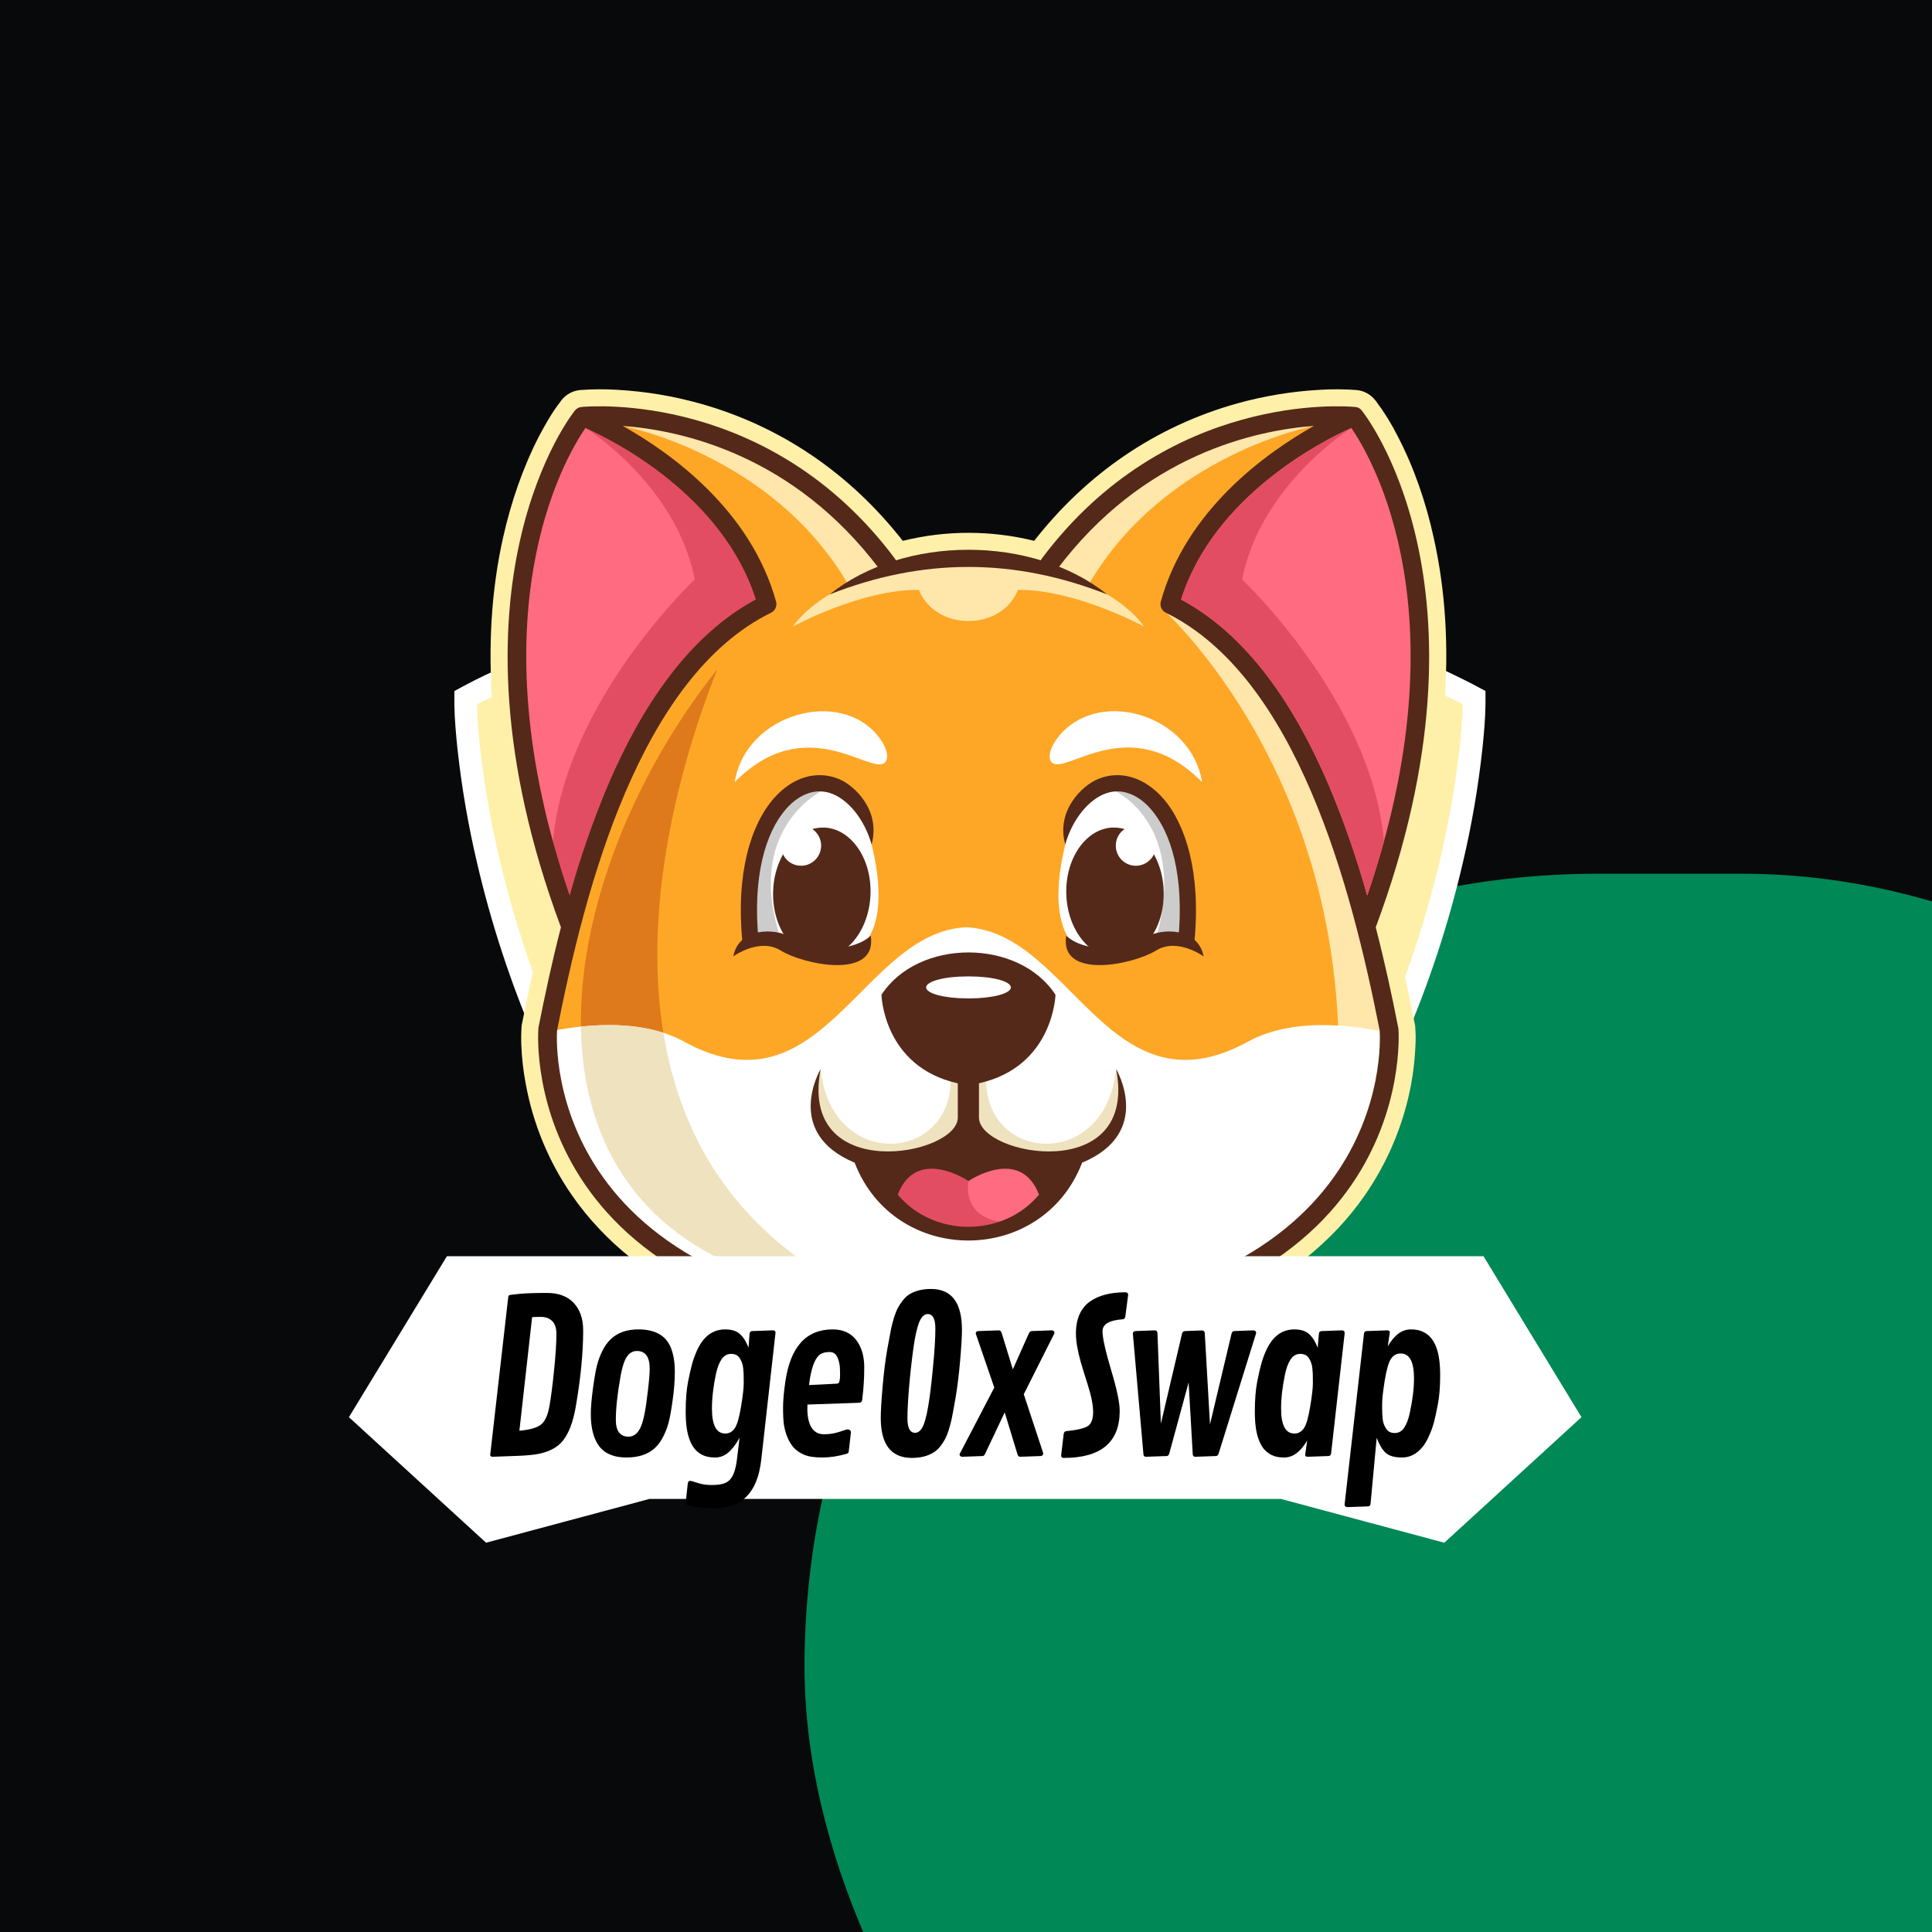 <svg width="670" height="670" viewBox="0 0 670 670" fill="none" xmlns="http://www.w3.org/2000/svg">
<g clip-path="url(#clip0_1277_125)">
<rect width="670" height="670" fill="#08090A"/>
<g filter="url(#filter0_f_1277_125)">
<rect x="879" y="853" width="600" height="550" rx="275" transform="rotate(180 879 853)" fill="url(#paint0_linear_1277_125)"/>
</g>
<path fill-rule="evenodd" clip-rule="evenodd" d="M335.165 515.882C331.329 515.193 327.559 514.171 323.9 512.829C314.492 509.462 305.468 505.106 296.978 499.835C264.606 480.135 237.768 449.742 216.939 418.54C192.772 382.17 175.329 341.759 165.438 299.227C162.384 286.286 160.126 273.17 158.676 259.953C158.146 254.878 157.644 249.51 157.575 244.393V239.639L161.757 237.395C166.051 235.108 170.568 233.003 175.002 230.995C186.671 225.698 198.703 220.929 210.693 216.58C251.025 202.056 292.855 192.087 335.402 186.856L336.35 186.744L337.298 186.856C379.855 192.085 421.694 202.054 462.035 216.58C474.095 220.929 486.057 225.698 497.726 230.995C502.159 233.003 506.677 235.178 510.971 237.395L515.153 239.639V244.393C515.083 249.51 514.582 254.878 514.052 259.953C512.602 273.17 510.344 286.286 507.29 299.227C497.388 341.757 479.941 382.168 455.775 418.54C434.932 449.798 408.094 480.191 375.722 499.891C367.234 505.142 358.215 509.479 348.814 512.829C345.154 514.171 341.385 515.193 337.549 515.882L336.364 516.063L335.165 515.882Z" fill="white"/>
<path fill-rule="evenodd" clip-rule="evenodd" d="M336.344 508.158C336.344 508.158 280.409 499.611 223.415 414.148C166.421 328.685 165.39 244.268 165.39 244.268C165.39 244.268 235.573 206.904 336.344 194.621C437.115 206.904 507.298 244.268 507.298 244.268C507.298 244.268 506.238 328.657 449.258 414.12C392.278 499.583 336.344 508.158 336.344 508.158Z" fill="#FFF0A9"/>
<path fill-rule="evenodd" clip-rule="evenodd" d="M336.344 488.535C344.573 485.477 352.434 481.507 359.78 476.699C386.088 459.746 408.186 433.981 425.404 408.161C447.131 375.431 462.818 339.073 471.719 300.809C473.754 292.054 475.901 281.667 477.198 271.531C468.01 267.558 458.474 263.947 449.649 260.768C412.986 247.555 374.994 238.369 336.344 233.373C297.691 238.392 259.7 247.601 223.039 260.838C214.214 264.017 204.678 267.628 195.448 271.601C196.842 281.751 198.934 292.11 201.025 300.865C209.926 339.128 225.612 375.487 247.34 408.217C264.558 434.037 286.655 459.801 312.964 476.755C320.294 481.539 328.136 485.491 336.344 488.535Z" fill="#1C1C30"/>
<path d="M201.291 135.253C205.616 134.935 209.958 134.917 214.286 135.198C223.832 135.747 233.291 137.315 242.503 139.874C271.043 147.81 294.915 164.395 313.075 187.554C328.04 183.856 343.681 183.856 358.646 187.554C376.751 164.395 400.673 147.81 429.162 139.874C438.393 137.315 447.871 135.747 457.435 135.198C461.744 134.917 466.068 134.935 470.375 135.253C471.642 135.36 472.875 135.726 473.995 136.328C475.115 136.931 476.1 137.757 476.888 138.756L477.348 139.299V139.354C480.134 143.072 482.582 147.031 484.663 151.184C490.426 162.232 494.504 174.237 497.17 186.357C501.409 205.23 502.39 224.743 500.921 243.988C498.96 270.631 492.438 296.837 483.25 321.901C486.012 332.884 488.476 343.958 490.642 355.122C490.757 355.573 490.813 356.038 490.808 356.503C490.961 358.548 490.978 360.601 490.859 362.648C490.671 367.066 490.185 371.466 489.404 375.818C486.86 389.583 481.451 402.659 473.528 414.199C461.891 431.111 445.633 443.452 427.151 452.041C399.071 464.981 366.582 469.22 335.971 469.602H335.699C305.088 469.22 272.576 464.999 244.556 452.041C226.019 443.452 209.761 431.111 198.129 414.199C190.2 402.668 184.81 389.587 182.312 375.818C181.481 371.458 180.973 367.042 180.793 362.607C180.701 360.559 180.719 358.508 180.849 356.462C180.842 355.996 180.896 355.532 181.01 355.081C183.238 343.932 185.613 332.843 188.402 321.86C179.196 296.796 172.692 270.59 170.735 243.947C169.322 224.701 170.243 205.184 174.487 186.316C177.203 174.237 181.281 162.232 186.975 151.184C189.153 147.106 191.486 142.972 194.317 139.331L194.75 138.733C195.542 137.738 196.529 136.915 197.651 136.317C198.773 135.718 200.005 135.356 201.273 135.253H201.291Z" fill="#FFF0A9"/>
<path d="M200.793 144.223C198.306 147.603 196.105 151.186 194.215 154.934C188.83 165.314 184.972 176.735 182.418 188.151C178.394 206.204 177.469 224.976 178.827 243.388C180.783 269.87 187.417 295.966 196.66 320.813L196.931 321.462L196.715 322.116C193.778 333.587 191.279 345.132 188.995 356.695C188.974 356.717 188.959 356.743 188.949 356.772C188.94 356.8 188.936 356.831 188.94 356.861V356.967C188.834 358.742 188.834 360.522 188.94 362.297C189.101 366.349 189.563 370.383 190.321 374.367C192.601 387.024 197.548 399.052 204.835 409.65C215.652 425.3 230.769 436.725 248.004 444.666C274.863 457.094 306.464 461.136 335.809 461.518H335.864C365.223 461.136 396.815 457.113 423.725 444.666C440.909 436.725 456.021 425.31 466.838 409.65C474.12 399.043 479.086 387.021 481.412 374.367C482.143 370.379 482.604 366.347 482.793 362.297C482.848 360.557 482.848 358.707 482.738 356.967V356.695C480.436 345.113 477.9 333.587 474.963 322.116L474.802 321.462L475.018 320.813C484.261 295.956 490.895 269.87 492.851 243.388C494.232 224.976 493.339 206.204 489.265 188.151C486.761 176.735 482.903 165.314 477.467 154.934C475.574 151.199 473.392 147.617 470.94 144.223L470.562 143.785C470.473 143.668 470.357 143.572 470.225 143.507C470.092 143.441 469.946 143.407 469.798 143.408H469.743V143.357C465.799 143.067 461.841 143.049 457.894 143.302C448.918 143.817 440.023 145.294 431.362 147.707C403.554 155.422 380.446 171.897 363.156 195.005C363.124 195.031 363.097 195.063 363.079 195.101C363.061 195.138 363.051 195.179 363.051 195.221L362.236 197.062L360.33 196.464C344.362 191.736 327.366 191.736 311.398 196.464L309.442 197.062L308.627 195.221C308.627 195.179 308.617 195.137 308.598 195.1C308.578 195.062 308.551 195.03 308.517 195.005C291.227 171.897 268.175 155.417 240.339 147.703C231.679 145.285 222.783 143.808 213.807 143.297C209.877 143.044 205.935 143.063 202.009 143.353L201.953 143.408H201.898C201.758 143.402 201.618 143.433 201.494 143.5C201.37 143.566 201.267 143.665 201.194 143.785L200.812 144.223H200.793Z" fill="#FEA726"/>
<path d="M459.019 419.44C461.866 416.375 464.481 413.104 466.845 409.653C476.493 395.677 482.014 379.267 482.776 362.3C482.832 360.56 482.832 358.71 482.721 356.97V356.698C480.419 345.121 477.883 333.59 474.946 322.119L474.785 321.47L475.002 320.817C484.245 295.959 490.878 269.873 492.834 243.396C493.851 230.553 493.613 217.641 492.125 204.844C464.129 196.149 441.997 197.019 441.997 197.019C441.997 197.019 423.515 200.66 402.746 210.828C402.746 210.828 482.666 281.128 460.322 411.287C459.834 414.049 459.398 416.767 459.015 419.44H459.019Z" fill="#FFE6AB"/>
<path d="M299.211 449.507C191.58 398.126 233.754 269.436 248.811 232.031C187.921 308.31 167.8 437.382 299.211 449.507Z" fill="#DE7A1C"/>
<path d="M464.441 143.139C462.208 143.139 459.98 143.19 457.858 143.301C448.883 143.815 439.99 145.292 431.33 147.706C403.546 155.425 380.438 171.9 363.148 195.008C363.115 195.033 363.088 195.066 363.07 195.103C363.051 195.141 363.042 195.182 363.042 195.224L362.223 197.065L360.322 196.467C344.354 191.74 327.358 191.74 311.39 196.467L309.434 197.065L308.619 195.224C308.619 195.182 308.609 195.14 308.589 195.103C308.57 195.065 308.543 195.033 308.509 195.008C291.219 171.9 268.167 155.421 240.331 147.706C231.671 145.288 222.775 143.811 213.799 143.301C211.677 143.19 209.449 143.139 207.221 143.139C209.177 144.553 212.059 146.021 215.967 147.706C215.967 147.706 267.181 157.326 293.663 201.913L293.337 203.105L287.679 206.152C287.679 206.152 279.905 210.447 274.906 217.296C274.906 217.296 298.607 204.357 318.672 204.573C324.436 218.981 347.267 218.981 353.03 204.573C373.04 204.357 396.797 217.296 396.797 217.296C391.817 210.447 383.991 206.152 383.991 206.152L378.389 203.105L378.007 201.913C404.485 157.326 455.699 147.706 455.699 147.706C459.667 146.021 462.494 144.553 464.445 143.139H464.441Z" fill="#FFE6AB"/>
<path d="M200.793 144.226C198.306 147.606 196.105 151.189 194.215 154.937C188.83 165.317 184.972 176.738 182.418 188.153C178.394 206.207 177.469 224.979 178.827 243.391C180.783 269.381 187.2 295.043 196.172 319.454C198.837 315.596 202.206 306.896 208.08 286.127C217.429 252.984 256.846 214.902 256.846 215.722C256.846 216.541 265.058 207.436 265.058 207.436L260.381 196.237C260.381 196.237 237.6 169.377 233.089 164.935C228.578 160.493 201.175 143.784 201.175 143.784L200.793 144.221V144.226Z" fill="#FF6B81"/>
<path d="M191.829 306.896C193.187 311.085 194.655 315.269 196.179 319.454C198.844 315.596 202.214 306.896 208.083 286.127C217.436 252.984 256.876 214.902 256.876 215.722C256.876 216.541 265.088 207.436 265.088 207.436L260.412 196.237C260.412 196.237 237.63 169.382 233.119 164.935C228.608 160.489 201.201 143.784 201.201 143.784L200.929 144.055C201.456 145.587 202.168 147.048 203.051 148.405C203.051 148.405 234.477 167.978 240.945 200.927C240.945 200.927 186.305 252.413 191.852 306.892L191.829 306.896Z" fill="#E34D64"/>
<path d="M188.088 358.324C188.033 359.576 188.088 360.772 188.144 361.969C188.297 366.039 188.751 370.091 189.501 374.094C191.817 386.724 196.762 398.726 204.015 409.322C214.833 425.037 229.95 436.397 247.184 444.338C274.044 456.766 305.645 460.812 334.99 461.19H335.045C364.404 460.812 395.991 456.789 422.906 444.338C440.085 436.397 455.202 425.037 466.02 409.322C475.679 395.35 481.202 378.938 481.956 361.969C482.006 360.772 482.006 359.576 482.006 358.324C474.614 356.533 450.203 351.64 432.752 361.26C384.746 387.576 371.208 323.151 335.054 321.572C298.896 323.151 285.303 387.576 237.296 361.26C219.846 351.64 195.407 356.533 188.093 358.324H188.088Z" fill="white"/>
<path d="M284.582 370.726C288.168 405.627 329.057 403.455 329.693 375.072C330.02 359.251 333.661 366.975 333.661 366.975L335.838 385.512L337.955 366.975C337.955 366.975 341.638 359.246 341.997 375.072C342.591 403.455 383.476 405.627 387.067 370.726C397.396 395.082 369.938 401.825 368.525 402.801C367.112 403.777 355.042 402.64 355.042 402.64L339.603 401.986L335.852 389.208L332.045 401.986L316.606 402.64C316.606 402.64 304.587 403.837 303.174 402.801C301.761 401.765 274.252 395.082 284.582 370.726Z" fill="#EFE2BF"/>
<path d="M230.059 358.166C220.438 355.068 209.837 355.123 201.464 356.044C202.113 403.291 229.138 443.044 299.216 449.488C254.745 428.295 235.877 393.887 230.059 358.166Z" fill="#EFE2BF"/>
<path d="M335.161 401.929C335.161 401.929 309.227 402.528 309.227 403.508C309.227 404.489 309.338 410.846 309.338 410.846C309.338 410.846 306.783 424.002 325.269 426.45C343.756 428.899 352.617 424.982 358.38 417.589C364.143 410.197 366.099 415.141 366.698 411.499C367.296 407.858 371.481 408.945 364.576 406.279C357.671 403.614 335.161 401.929 335.161 401.929Z" fill="#FF6B81"/>
<path d="M332.063 401.988C325.214 402.204 309.227 402.747 309.227 403.512C309.227 404.543 309.338 410.849 309.338 410.849C309.338 410.849 306.783 424.005 325.269 426.454C334.512 427.65 341.307 427.324 346.527 425.749C345.496 424.603 360.175 425.584 346.743 423.627C333.311 421.671 335.87 409.546 335.87 409.546C335.22 406.76 333.915 404.169 332.063 401.988Z" fill="#E34D64"/>
<path d="M305.68 344.976C305.68 344.976 306.278 369.93 332.157 375.693V387.546C332.157 400.868 276.864 410.981 284.583 370.744C284.583 370.744 271.483 392.84 296.381 403.206C310.246 439.198 361.406 439.198 375.271 403.206C400.174 392.821 387.069 370.744 387.069 370.744C394.844 410.981 339.495 400.868 339.495 387.546V375.67C365.374 369.907 366.037 344.976 366.037 344.976C353.263 325.403 318.463 325.403 305.689 344.976H305.68ZM311.333 414.295C317.855 397.332 335.854 409.567 335.854 409.567C335.854 409.567 353.806 397.332 360.32 414.295C347.923 429.168 323.729 429.168 311.333 414.272V414.295ZM335.854 346.228H335.366C327.54 346.228 321.174 344.539 321.174 342.421C321.174 340.304 327.536 338.615 335.366 338.615H336.287C344.172 338.615 350.556 340.299 350.556 342.421C350.556 344.543 344.195 346.228 336.287 346.228H335.854Z" fill="#542919"/>
<path d="M287.682 206.152C313.511 185.489 358.198 185.489 383.972 206.152C351.676 193.429 319.987 193.429 287.682 206.152Z" fill="#542919"/>
<path d="M310.297 193.643C310.818 194.33 311.047 195.194 310.935 196.049C310.823 196.903 310.379 197.68 309.699 198.209C309.001 198.712 308.136 198.925 307.285 198.804C306.434 198.683 305.663 198.237 305.133 197.56C275.212 157.651 236.301 149.227 215.964 147.703C232.536 156.997 260.33 176.791 269.14 208.649C269.339 209.381 269.28 210.159 268.972 210.853C268.664 211.546 268.127 212.112 267.451 212.456C244.619 223.655 228.526 247.578 216.89 274.709C205.147 302.111 198.016 332.828 193.183 357.349C192.856 362.412 188.888 455.322 335.85 457.279C482.756 455.322 478.811 362.403 478.461 357.349C473.623 332.828 466.493 302.111 454.755 274.709C443.173 247.578 427.08 223.655 404.239 212.456C403.563 212.112 403.026 211.546 402.718 210.853C402.411 210.159 402.351 209.381 402.55 208.649C411.36 176.791 439.141 156.997 455.671 147.703C435.389 149.222 396.409 157.651 366.507 197.56C366.25 197.899 365.928 198.185 365.561 198.4C365.193 198.615 364.787 198.756 364.365 198.814C363.943 198.872 363.514 198.847 363.102 198.739C362.69 198.631 362.303 198.443 361.964 198.186C361.624 197.929 361.339 197.607 361.124 197.24C360.908 196.872 360.768 196.466 360.71 196.044C360.651 195.622 360.677 195.193 360.785 194.781C360.893 194.369 361.08 193.982 361.338 193.643C404.782 135.685 466.751 140.854 469.862 141.126C470.329 141.138 470.787 141.257 471.201 141.474C471.615 141.69 471.974 141.997 472.251 142.373C472.417 142.539 521.349 202.831 477.094 321.573C480.247 333.808 482.802 345.606 484.869 356.263C484.919 356.424 484.919 356.64 484.975 356.806C485.191 360.488 491.009 461.734 335.831 463.746H335.776C180.649 461.734 186.426 360.502 186.697 356.806C186.688 356.623 186.707 356.44 186.752 356.263C188.87 345.606 191.356 333.808 194.527 321.573C150.337 202.812 199.199 142.539 199.365 142.373C199.651 142.007 200.013 141.706 200.425 141.491C200.837 141.276 201.29 141.151 201.754 141.126C204.857 140.854 266.889 135.685 310.279 193.643H310.297ZM468.619 148.421C475.961 159.133 507.549 213.068 474.111 310.604C470.478 297.519 466.01 284.681 460.734 272.168C448.991 244.71 432.738 220.35 409.574 207.903C420.99 171.787 458.888 152.758 468.619 148.421ZM203.016 148.421C195.687 159.119 164.151 213.054 197.556 310.59C201.182 297.507 205.641 284.668 210.905 272.154C222.653 244.696 238.985 220.336 262.125 207.889C250.654 171.787 212.811 152.758 203.025 148.421H203.016Z" fill="#542919"/>
<path d="M468.634 148.423C458.903 152.773 421.005 171.803 409.589 207.905C432.752 220.334 449.006 244.731 460.749 272.17C466.025 284.683 470.493 297.522 474.126 310.606C507.563 213.07 475.967 159.135 468.634 148.423Z" fill="#FF6B81"/>
<path d="M468.634 148.423C458.903 152.773 421.005 171.803 409.589 207.905C432.752 220.334 449.006 244.731 460.749 272.17C466.024 284.683 470.492 297.522 474.125 310.606C476.353 304.19 478.268 297.939 479.944 291.849C475.755 243.299 430.736 200.945 430.736 200.945C437.263 167.982 468.634 148.423 468.634 148.423Z" fill="#E34D64"/>
<path d="M299.648 284.006C299.648 284.006 313.835 322.387 294.483 331.142L285.617 328.693C285.617 328.693 277.299 328.26 275.49 327.445C273.681 326.631 270.427 326.193 269.129 326.138C267.831 326.083 260.268 326.359 260.268 326.359C260.268 326.359 259.126 303.251 261.731 296.724C264.337 290.197 281.359 250.297 299.629 284.006H299.648Z" fill="white"/>
<path d="M271.046 326.306C270.417 326.21 269.782 326.154 269.145 326.141C267.893 326.035 260.279 326.357 260.279 326.357C260.279 326.357 259.138 303.254 261.748 296.726C263.432 292.542 270.991 274.654 281.049 271.229C282.558 271.931 283.835 273.049 284.731 274.452C284.731 274.452 257.651 287.769 271.028 326.32L271.046 326.306Z" fill="#CCCCCC"/>
<path d="M254.784 271.231C279.471 246.272 301.815 268.782 306.763 264.542C308.503 263.019 307.578 259.322 304.862 255.736C291.757 238.337 258.646 247.308 254.784 271.231Z" fill="white"/>
<path d="M273.931 324.892C278.171 327.497 283.773 328.915 289.209 328.805C294.102 328.694 298.779 327.336 301.983 324.51C304.284 339.949 278.608 334.512 270.723 329.619C263.436 325.053 254.303 331.631 254.303 331.686C256.315 321.246 269.31 322.02 273.931 324.892Z" fill="#542919"/>
<path d="M302.263 292.815C299.501 283.411 293.89 277.427 288.78 275.36C286.208 274.287 283.34 274.154 280.678 274.983C277.852 275.853 275.076 277.699 272.577 280.58C265.562 288.576 260.885 303.854 263.062 326.087L257.46 326.63C255.122 302.694 260.452 285.856 268.388 276.829C271.61 273.188 275.242 270.739 279.044 269.597C282.938 268.389 287.132 268.583 290.897 270.145C296.555 272.479 305.471 281.234 302.263 292.815Z" fill="#542919"/>
<path d="M285.731 286.979C295.08 287.305 302.303 297.635 301.879 310.086C301.456 322.538 293.616 332.398 284.263 332.089C274.909 331.781 267.691 321.502 268.115 309.037C268.228 304.566 269.402 300.186 271.54 296.258C272.113 297.491 273.039 298.526 274.201 299.233C275.363 299.939 276.708 300.285 278.067 300.226C279.532 300.168 280.941 299.65 282.094 298.745C283.246 297.839 284.084 296.593 284.488 295.184C284.891 293.775 284.84 292.274 284.341 290.896C283.841 289.518 282.92 288.332 281.708 287.508C283.013 287.126 284.372 286.96 285.731 287.015V286.979Z" fill="#542919"/>
<path d="M372.036 284.006C372.036 284.006 357.905 322.387 377.256 331.142L386.067 328.693C386.067 328.693 394.44 328.26 396.231 327.445C398.021 326.631 401.234 326.193 402.537 326.138C403.84 326.083 411.453 326.359 411.453 326.359C411.453 326.359 412.544 303.251 409.989 296.724C407.435 290.197 390.348 250.297 372.036 284.006Z" fill="white"/>
<path d="M400.664 326.306C401.274 326.21 401.889 326.155 402.506 326.141C403.808 326.035 411.422 326.357 411.422 326.357C411.422 326.357 412.508 303.254 409.954 296.726C408.269 292.542 400.655 274.654 390.652 271.229C389.111 271.909 387.805 273.03 386.901 274.452C386.901 274.452 412.398 286.139 400.655 326.32L400.664 326.306Z" fill="#CCCCCC"/>
<path d="M416.866 271.23C392.234 246.272 369.996 268.62 364.887 264.542C362.875 262.857 364.454 258.125 368.312 254.051C382.72 238.773 413.169 248.394 416.866 271.23Z" fill="white"/>
<path d="M397.735 324.892C393.551 327.497 387.894 328.915 382.457 328.805C377.564 328.694 372.892 327.336 369.739 324.51C367.4 339.949 393.063 334.512 400.944 329.619C408.309 325.053 417.363 331.631 417.419 331.686C415.352 321.246 402.357 322.02 397.735 324.892Z" fill="#542919"/>
<path d="M369.407 292.815C372.169 283.411 377.831 277.427 382.94 275.36C385.495 274.289 388.347 274.155 390.991 274.983C393.818 275.853 396.589 277.699 399.088 280.58C406.103 288.576 410.78 303.854 408.603 326.087L414.205 326.63C416.543 302.694 411.213 285.855 403.332 276.829C400.11 273.188 396.428 270.739 392.621 269.597C388.746 268.389 384.569 268.583 380.823 270.145C375.115 272.479 366.199 281.234 369.407 292.815Z" fill="#542919"/>
<path d="M385.927 286.979C376.633 287.305 369.401 297.635 369.779 310.086C370.156 322.538 378.097 332.398 387.395 332.089C396.693 331.781 403.966 321.502 403.543 309.037C403.474 304.567 402.318 300.181 400.173 296.258C399.489 297.707 398.324 298.874 396.876 299.562C395.429 300.25 393.788 300.415 392.233 300.031C390.677 299.647 389.302 298.736 388.342 297.454C387.381 296.171 386.894 294.596 386.962 292.995C386.99 291.903 387.281 290.834 387.811 289.878C388.341 288.923 389.093 288.11 390.005 287.508C388.682 287.123 387.304 286.956 385.927 287.015V286.979Z" fill="#542919"/>
<path fill-rule="evenodd" clip-rule="evenodd" d="M444.22 519.817H225.215L168.569 535L121 491.46L154.99 435.637H514.459L548.435 491.46L500.866 535L444.22 519.817Z" fill="white"/>
<path d="M466.292 521.75L473.015 462.507C473.087 461.928 473.389 461.627 473.919 461.603L481.184 461.35C481.714 461.398 481.979 461.651 481.979 462.109L481.256 466.916C482.365 465.013 483.57 463.555 484.871 462.543C486.196 461.531 487.678 461.025 489.317 461.025C490.98 461.025 492.389 461.314 493.546 461.892C494.703 462.446 495.642 463.193 496.365 464.133C497.112 465.049 497.715 466.157 498.173 467.459C499.016 469.772 499.438 472.941 499.438 476.965C499.438 480.965 499.161 484.363 498.606 487.158C498.076 489.953 497.606 492.086 497.197 493.556C496.787 495.002 496.233 496.496 495.534 498.038C494.859 499.58 494.088 500.869 493.221 501.906C491.245 504.267 488.919 505.448 486.244 505.448C483.57 505.448 481.642 504.882 480.461 503.749C479.28 502.616 478.268 500.906 477.425 498.616L475.292 521.497C475.268 522.075 474.955 522.376 474.353 522.4L467.268 522.653C466.617 522.629 466.292 522.328 466.292 521.75ZM490.365 477.977C490.365 472.242 488.823 469.374 485.738 469.374C484.341 469.374 483.22 469.989 482.377 471.218C481.558 472.447 480.835 474.965 480.208 478.772C479.606 482.58 479.304 485.315 479.304 486.977C479.304 488.616 479.317 489.664 479.341 490.122C479.365 490.556 479.413 491.158 479.485 491.929C479.558 492.7 479.69 493.339 479.883 493.845C480.076 494.351 480.329 494.857 480.642 495.363C481.268 496.423 482.28 496.954 483.678 496.954C485.076 496.954 486.172 496.339 486.967 495.11C487.787 493.881 488.425 492.206 488.883 490.086C489.871 485.556 490.365 481.519 490.365 477.977Z" fill="black"/>
<path d="M466.322 462.29L461.623 503.966C461.551 504.592 461.237 504.918 460.683 504.942L453.382 505.195C452.876 505.147 452.622 504.918 452.622 504.508L453.309 499.592C452.201 501.472 450.984 502.918 449.659 503.93C448.357 504.942 446.887 505.448 445.249 505.448C443.61 505.448 442.212 505.171 441.056 504.617C439.899 504.038 438.947 503.291 438.2 502.375C437.477 501.436 436.887 500.315 436.429 499.014C435.586 496.701 435.164 493.544 435.164 489.544C435.164 485.519 435.429 482.11 435.959 479.314C436.514 476.519 436.995 474.399 437.405 472.953C437.815 471.483 438.357 469.977 439.032 468.435C439.73 466.892 440.514 465.603 441.381 464.567C443.357 462.205 445.851 461.025 448.863 461.025C451.104 461.025 452.815 461.567 453.996 462.651C455.177 463.711 456.165 465.29 456.96 467.386L457.394 462.47C457.442 461.94 457.743 461.651 458.297 461.603L465.382 461.35C466.009 461.398 466.322 461.711 466.322 462.29ZM444.273 488.495C444.273 494.255 445.815 497.134 448.899 497.134C450.249 497.134 451.345 496.52 452.189 495.291C453.032 494.038 453.755 491.544 454.357 487.809C454.984 484.074 455.297 481.351 455.297 479.64C455.297 477.929 455.285 476.844 455.261 476.387C455.237 475.929 455.189 475.326 455.117 474.579C455.044 473.808 454.912 473.17 454.719 472.664C454.526 472.133 454.273 471.603 453.96 471.073C453.333 470.037 452.321 469.519 450.924 469.519C449.526 469.519 448.418 470.145 447.598 471.399C446.779 472.627 446.14 474.278 445.682 476.35C444.743 480.784 444.273 484.833 444.273 488.495Z" fill="black"/>
<path d="M419.612 493.954L427.094 462.47C427.239 461.916 427.552 461.627 428.034 461.603L434.685 461.35C435.312 461.398 435.625 461.711 435.625 462.29L422.648 503.966C422.48 504.568 422.166 504.894 421.709 504.942L414.443 505.195C414.034 505.171 413.769 504.942 413.648 504.508L412.202 479.423L405.515 503.966C405.371 504.592 405.07 504.918 404.612 504.942L397.346 505.195C396.937 505.171 396.672 504.942 396.551 504.508L392.864 462.47C392.937 461.916 393.238 461.627 393.768 461.603L400.491 461.35C401.045 461.374 401.346 461.687 401.395 462.29L402.587 493.7L409.925 462.47C410.021 461.964 410.347 461.675 410.901 461.603L416.829 461.386C417.431 461.41 417.757 461.723 417.805 462.326L419.612 493.954Z" fill="black"/>
<path d="M368.892 505.592C368.29 505.592 367.989 505.303 367.989 504.725L368.892 497.17C368.989 496.64 369.302 496.351 369.832 496.303C373.591 495.917 376.073 495.327 377.278 494.532C378.483 493.712 379.086 492.098 379.086 489.688C379.086 487.278 378.471 484.146 377.242 480.29C376.013 476.411 375.218 473.832 374.856 472.555C373.7 468.459 373.121 465.109 373.121 462.507C373.121 459.88 373.543 457.639 374.387 455.783C375.23 453.928 376.435 452.446 378.001 451.337C381.037 449.217 385.122 448.157 390.255 448.157C390.905 448.157 391.231 448.458 391.231 449.06L390.255 456.542C390.158 457.145 389.857 457.47 389.351 457.518C384.676 457.832 382.339 459.217 382.339 461.675C382.339 463.94 383.327 468.398 385.303 475.049C387.303 481.676 388.303 486.423 388.303 489.291C388.303 500.158 381.833 505.592 368.892 505.592Z" fill="black"/>
<path d="M273.003 498.291C272.449 496.845 272.064 495.423 271.847 494.026C271.654 492.604 271.558 490.664 271.558 488.206C271.558 485.748 271.823 482.712 272.353 479.098C274.112 467.049 279.582 461.025 288.763 461.025C292.305 461.025 295.016 462.242 296.896 464.675C298.775 467.109 299.715 470.266 299.715 474.146C299.715 478.025 299.474 481.796 298.992 485.459C298.92 486.11 298.547 486.447 297.872 486.471L280.016 487.086C279.992 487.447 279.98 487.929 279.98 488.532C279.98 491.255 280.449 493.411 281.389 495.002C282.353 496.592 283.799 497.387 285.727 497.387C287.655 497.387 289.438 497.11 291.076 496.556C292.739 495.978 293.715 495.689 294.004 495.689C294.293 495.689 294.546 495.785 294.763 495.978C294.98 496.17 295.089 496.436 295.089 496.773L294.366 503.135C294.342 503.496 294.269 503.737 294.149 503.857C294.052 503.954 293.848 504.062 293.534 504.183C290.619 505.026 287.811 505.448 285.112 505.448C282.413 505.448 280.317 505.123 278.823 504.472C277.329 503.821 276.124 502.99 275.208 501.978C274.317 500.942 273.582 499.713 273.003 498.291ZM280.883 478.013L280.558 480.327L289.992 479.857C290.402 479.833 290.667 479.76 290.787 479.64C291.149 479.278 291.329 478.29 291.329 476.676C291.329 475.037 291.269 473.893 291.149 473.242C291.052 472.567 290.872 471.88 290.606 471.182C290.052 469.639 289.1 468.868 287.751 468.868C286.426 468.868 285.377 469.097 284.606 469.555C282.895 470.615 281.654 473.435 280.883 478.013Z" fill="black"/>
<path d="M255.536 506.352L256.475 498.58C255.271 500.797 253.981 502.496 252.608 503.677C251.258 504.858 249.716 505.448 247.981 505.448C246.27 505.448 244.837 505.171 243.68 504.617C242.523 504.038 241.571 503.291 240.824 502.375C240.101 501.436 239.511 500.315 239.053 499.014C238.21 496.701 237.788 493.544 237.788 489.544C237.788 485.519 238.053 482.11 238.583 479.314C239.138 476.519 239.619 474.399 240.029 472.953C240.439 471.483 240.981 469.977 241.656 468.435C242.355 466.892 243.138 465.603 244.005 464.567C245.981 462.205 248.475 461.025 251.487 461.025C253.704 461.025 255.403 461.555 256.584 462.615C257.765 463.675 258.765 465.254 259.584 467.35L259.945 462.507C259.994 461.928 260.307 461.627 260.885 461.603L268.187 461.35C268.693 461.422 268.946 461.675 268.946 462.109L264.03 505.954C263.331 512.436 261.319 517.051 257.994 519.798C255.367 521.991 251.837 523.087 247.403 523.087C244.584 523.087 241.728 522.762 238.836 522.111C238.427 522.039 238.15 521.93 238.005 521.786C237.86 521.665 237.788 521.424 237.788 521.063L238.511 514.52C238.583 513.87 238.848 513.545 239.306 513.545C239.619 513.545 240.499 513.786 241.945 514.267C243.391 514.749 245.005 514.99 246.788 514.99C248.572 514.99 249.957 514.822 250.945 514.484C251.957 514.171 252.765 513.629 253.367 512.858C254.427 511.557 255.15 509.388 255.536 506.352ZM246.897 488.495C246.897 494.255 248.439 497.134 251.524 497.134C252.873 497.134 253.969 496.52 254.813 495.291C255.656 494.038 256.379 491.544 256.982 487.809C257.608 484.074 257.921 481.351 257.921 479.64C257.921 477.929 257.909 476.844 257.885 476.387C257.861 475.929 257.813 475.326 257.741 474.579C257.668 473.808 257.536 473.17 257.343 472.664C257.15 472.133 256.897 471.603 256.584 471.073C255.957 470.037 254.945 469.519 253.548 469.519C252.15 469.519 251.042 470.145 250.222 471.399C249.403 472.627 248.764 474.278 248.307 476.35C247.367 480.784 246.897 484.833 246.897 488.495Z" fill="black"/>
<path d="M217.25 505.448C212.984 505.448 209.852 504.171 207.852 501.616C205.876 499.038 204.888 495.291 204.888 490.375C204.888 488.086 205.141 485.098 205.647 481.411C206.153 477.724 206.623 475.049 207.056 473.387C207.49 471.7 208.105 470.061 208.9 468.471C209.695 466.856 210.635 465.531 211.719 464.495C214.105 462.181 217.334 461.025 221.406 461.025C227.19 461.025 230.937 463.145 232.648 467.386C233.563 469.651 234.021 472.399 234.021 475.628C234.021 478.833 233.768 482.158 233.262 485.604C232.78 489.05 232.322 491.604 231.889 493.267C231.455 494.905 230.84 496.52 230.045 498.11C229.274 499.677 228.346 500.978 227.262 502.014C224.876 504.303 221.539 505.448 217.25 505.448ZM223.647 489.616C223.912 488.339 224.25 485.953 224.659 482.459C225.093 478.941 225.31 476.338 225.31 474.652C225.31 470.555 223.828 468.507 220.864 468.507C219.467 468.507 218.31 469.17 217.394 470.495C216.503 471.82 215.78 474.025 215.225 477.11C214.117 483.375 213.563 488.459 213.563 492.363C213.563 496.267 215.033 498.219 217.972 498.219C219.37 498.219 220.527 497.556 221.442 496.231C222.382 494.881 223.117 492.676 223.647 489.616Z" fill="black"/>
<path d="M176.253 449.819C176.301 449.53 176.386 449.325 176.506 449.205C176.627 449.084 177.844 448.916 180.157 448.699C182.47 448.482 185.639 448.374 189.663 448.374C193.712 448.374 196.82 449.542 198.989 451.88C201.158 454.193 202.242 457.374 202.242 461.422C202.242 469.061 201.387 477.856 199.676 487.809C198.76 493.086 197.278 497.014 195.23 499.592C193.35 501.954 190.41 503.508 186.41 504.255C184.603 504.568 182.398 504.773 179.796 504.869L170.795 505.195C170.265 505.171 170 504.942 170 504.508L176.253 449.819ZM184.531 456.796L180.121 496.158C183.711 495.845 186.193 495.146 187.567 494.062C188.965 492.977 189.94 490.917 190.495 487.881C191.049 484.845 191.591 480.7 192.121 475.447C192.675 470.194 192.953 465.892 192.953 462.543C192.953 460.567 192.471 459.097 191.507 458.133C190.543 457.169 189.23 456.687 187.567 456.687C185.928 456.687 184.916 456.723 184.531 456.796Z" fill="black"/>
<path d="M333.676 505.195C333.074 505.147 332.772 504.845 332.772 504.291L344.809 481.194L338.375 462.47C338.375 461.916 338.688 461.627 339.315 461.603L346.436 461.35C346.869 461.374 347.183 461.687 347.375 462.29L351.243 474.869L356.773 462.47C357.014 461.916 357.34 461.627 357.749 461.603L364.762 461.35C365.388 461.398 365.701 461.711 365.701 462.29L355.038 483.507L361.798 504.002C361.725 504.604 361.424 504.918 360.894 504.942L353.773 505.195C353.315 505.171 353.002 504.87 352.833 504.291L348.424 489.797L341.7 504.002C341.435 504.629 341.122 504.942 340.761 504.942L333.676 505.195Z" fill="black"/>
<path d="M316.246 505.592C309.041 505.592 305.438 500.966 305.438 491.712C305.438 489.375 305.655 485.724 306.089 480.76C306.523 475.796 307.065 471.483 307.716 467.82C308.39 464.157 308.836 461.772 309.053 460.663C309.294 459.555 309.619 458.314 310.029 456.94C310.463 455.567 310.909 454.446 311.366 453.579C311.824 452.711 312.415 451.819 313.138 450.904C313.86 449.988 314.668 449.265 315.559 448.735C317.559 447.578 319.993 447 322.861 447C330.018 447 333.596 451.723 333.596 461.169C333.596 463.531 333.379 467.169 332.945 472.085C332.512 477.001 331.982 481.266 331.355 484.881C330.729 488.471 330.295 490.833 330.054 491.965C329.813 493.074 329.488 494.315 329.078 495.688C328.668 497.038 328.222 498.158 327.74 499.05C327.283 499.918 326.692 500.809 325.969 501.725C325.246 502.616 324.439 503.315 323.548 503.821C321.547 505.002 319.114 505.592 316.246 505.592ZM317.222 464.567C316.668 467.772 316.101 472.29 315.523 478.122C314.969 483.929 314.692 488.507 314.692 491.857C314.692 495.206 315.571 496.881 317.33 496.881C318.367 496.881 319.234 496.219 319.933 494.893C320.632 493.568 321.258 491.315 321.813 488.134C322.391 484.929 322.957 480.411 323.511 474.579C324.09 468.748 324.379 464.145 324.379 460.772C324.379 457.398 323.499 455.711 321.74 455.711C320.728 455.711 319.861 456.386 319.138 457.735C318.439 459.061 317.8 461.338 317.222 464.567Z" fill="black"/>
</g>
<defs>
<filter id="filter0_f_1277_125" x="-221" y="-197" width="1600" height="1550" filterUnits="userSpaceOnUse" color-interpolation-filters="sRGB">
<feFlood flood-opacity="0" result="BackgroundImageFix"/>
<feBlend mode="normal" in="SourceGraphic" in2="BackgroundImageFix" result="shape"/>
<feGaussianBlur stdDeviation="250" result="effect1_foregroundBlur_1277_125"/>
</filter>
<linearGradient id="paint0_linear_1277_125" x1="1020.09" y1="1468.79" x2="1337.91" y2="787.21" gradientUnits="userSpaceOnUse">
<stop offset="0.001" stop-color="#CBFF01"/>
<stop offset="0.001" stop-color="#008857"/>
</linearGradient>
<clipPath id="clip0_1277_125">
<rect width="670" height="670" fill="white"/>
</clipPath>
</defs>
</svg>
